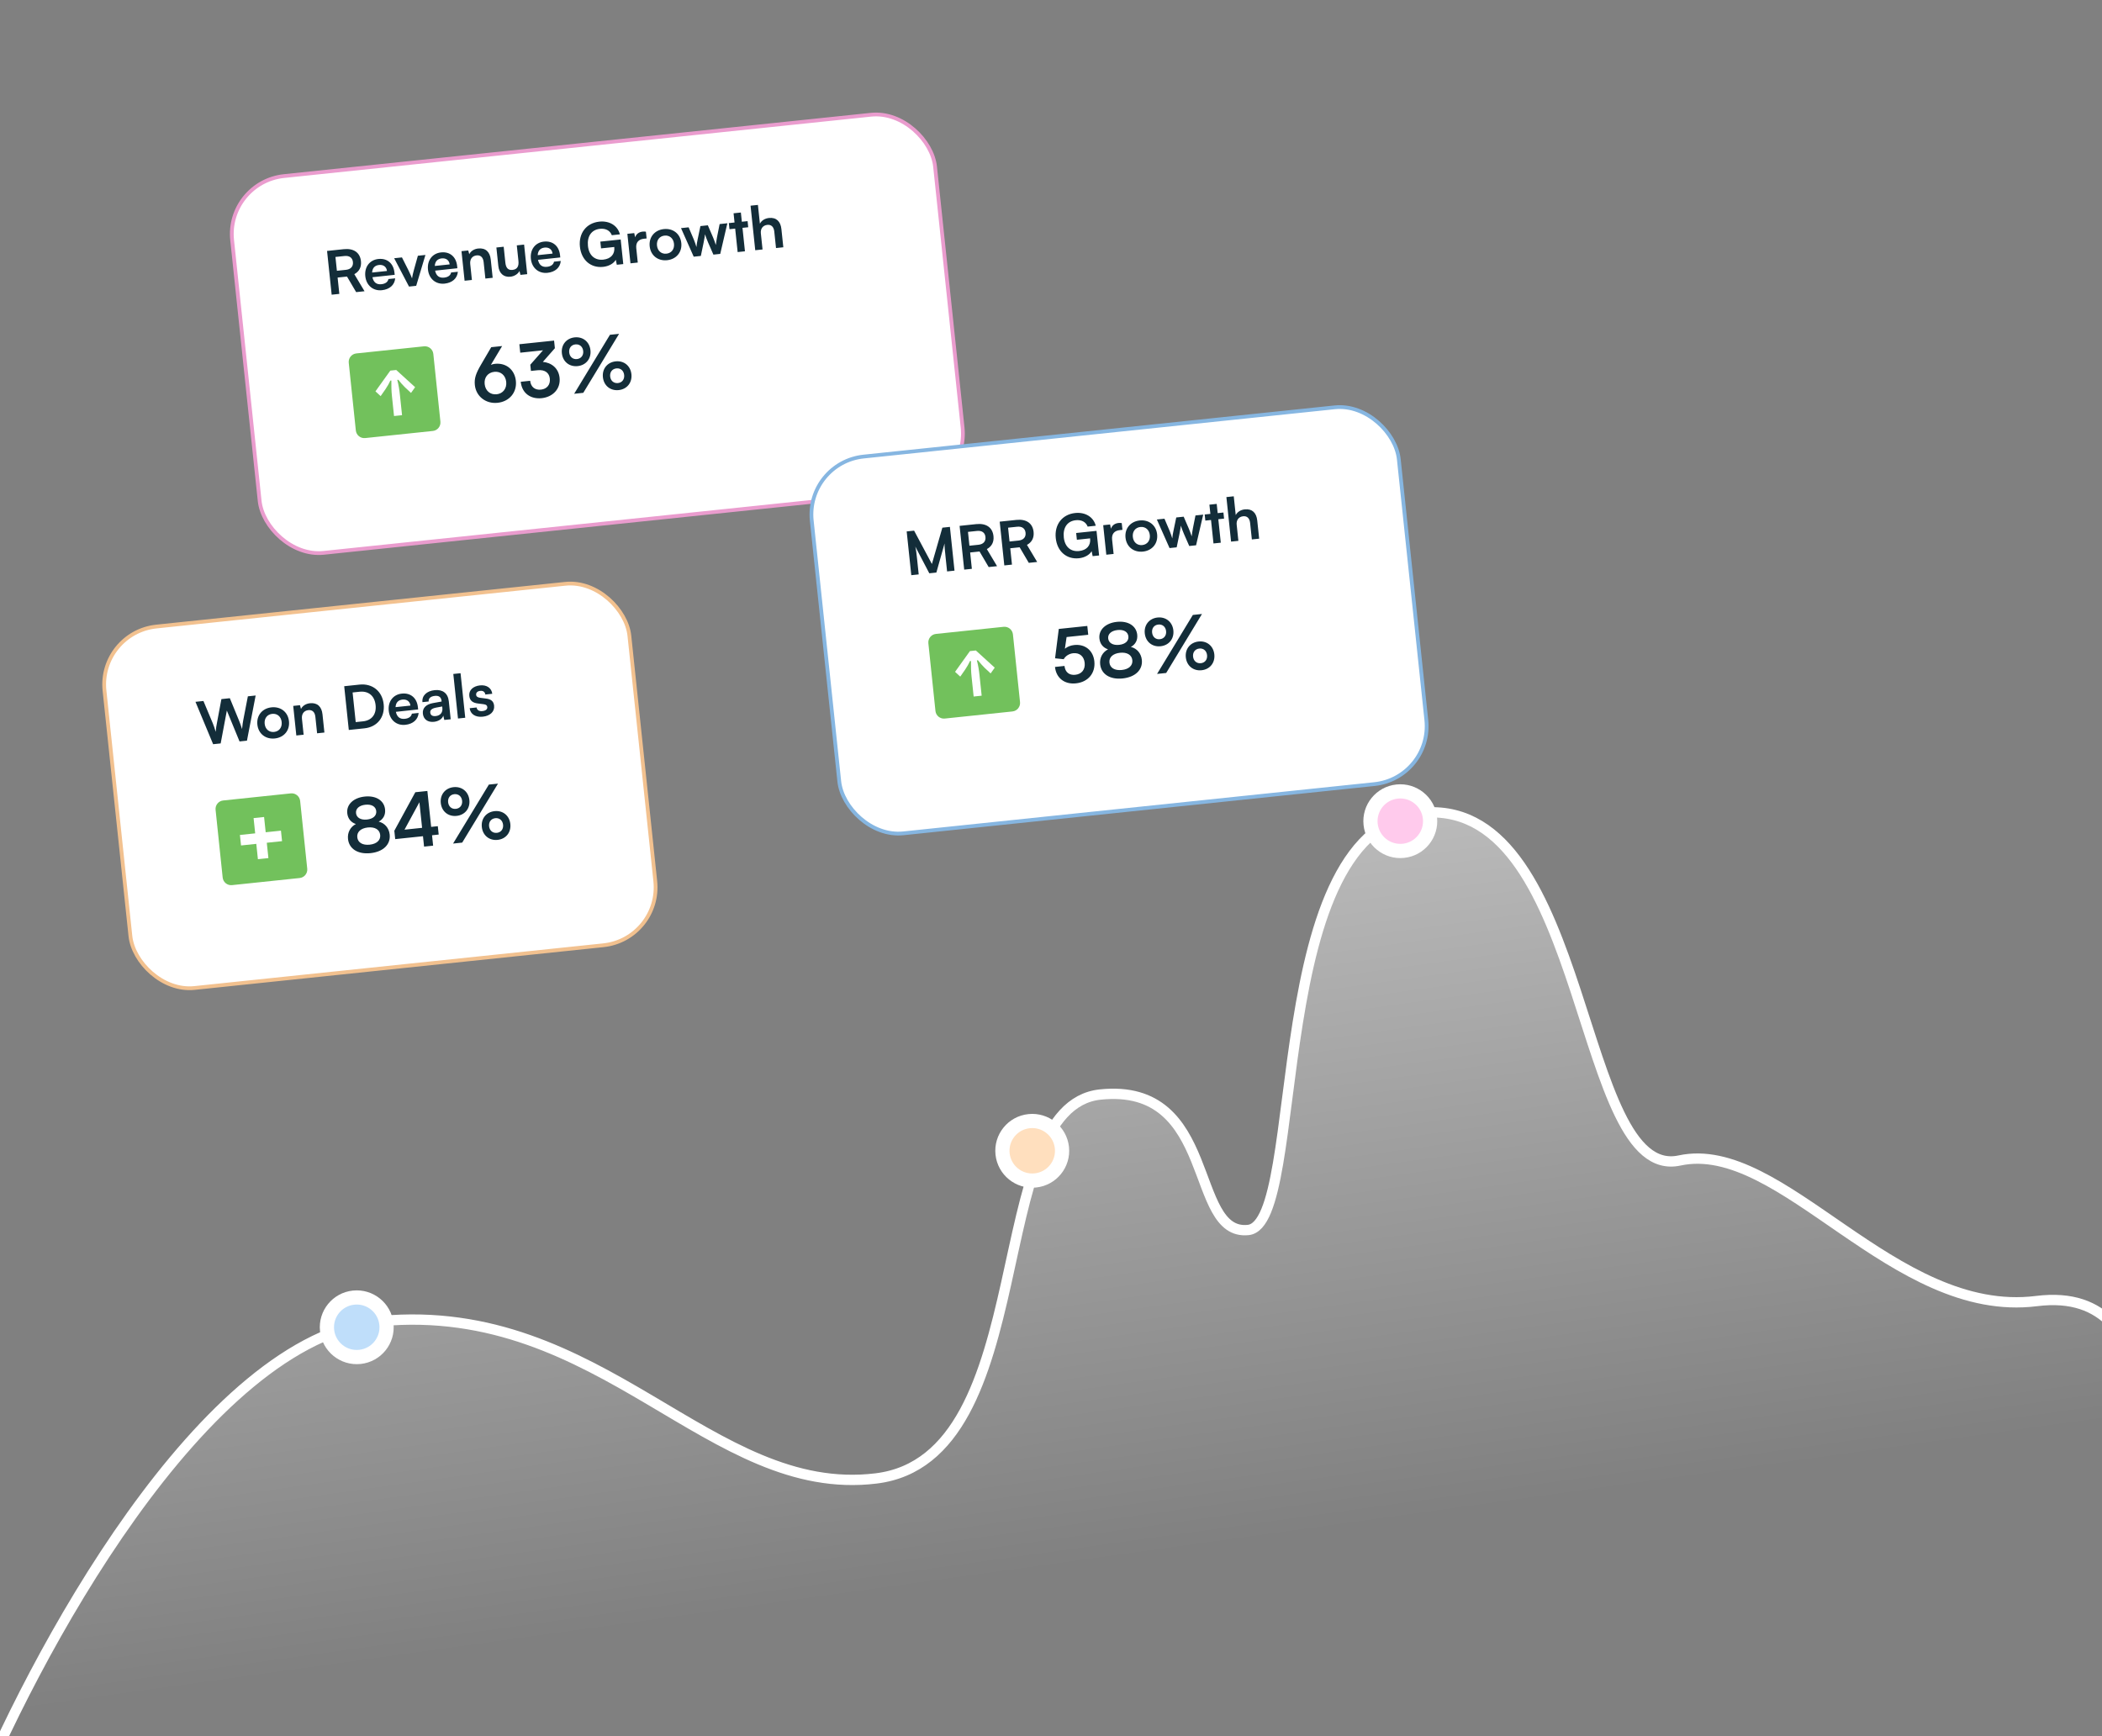 <svg width="650" height="537" viewBox="0 0 650 537" fill="none" xmlns="http://www.w3.org/2000/svg">
<rect x="0" y="0" width="650" height="537" fill="#808080" stroke="none"/>
<g clip-path="url(#clip0_4311_75948)">
<g clip-path="url(#clip1_4311_75948)">
<path d="M117.741 408.816C62.783 413.88 9.844 513.078 -9.756 562.044L-6.772 590.405L1146.34 469.336L1110.07 124.642C1018.15 134.292 994.21 202.536 951.991 206.969C909.772 211.402 931.384 243.542 864.097 250.607C796.811 257.671 812.287 345.598 775.923 350.74C739.558 355.881 752.906 389.771 730.038 392.172C707.169 394.573 732.992 454.063 694.429 459.435C655.866 464.807 674.093 397.163 629.767 402.7C585.441 408.236 551.098 352.288 519.361 359.149C487.624 366.01 491.684 248.239 440.88 251.368C390.075 254.496 404.479 378.71 386.008 380.649C367.537 382.589 376.744 334.86 340.242 338.693C303.74 342.525 322.299 451.303 270.937 457.578C219.574 463.853 186.439 402.485 117.741 408.816Z" fill="url(#paint0_linear_4311_75948)"/>
<path d="M-9.802 561.608C9.805 512.706 62.757 413.635 117.715 408.57C186.413 402.238 219.539 463.518 270.901 457.244C322.264 450.971 303.721 342.344 340.223 338.511C376.725 334.679 367.511 382.343 385.982 380.404C404.453 378.465 390.068 254.422 440.872 251.291C491.676 248.159 487.599 365.77 519.336 358.914C551.073 352.057 585.408 407.924 629.735 402.389C674.061 396.854 655.595 462.23 693.856 458.213C732.579 454.147 706.257 394.355 729.125 391.954C751.994 389.553 739.531 355.619 775.895 350.479C812.26 345.339 796.796 257.535 864.083 250.47C931.369 243.405 909.763 211.312 951.982 206.88C994.201 202.447 1018.15 134.292 1110.07 124.642" stroke="white" stroke-width="3.19"/>
<ellipse cx="11.419" cy="11.407" rx="11.419" ry="11.407" transform="matrix(0.995 -0.104 0.105 0.995 420.453 243.809)" fill="white"/>
<ellipse cx="7.027" cy="7.02" rx="7.027" ry="7.02" transform="matrix(0.995 -0.104 0.105 0.995 425.281 247.712)" fill="#FFCAEC"/>
<ellipse cx="11.419" cy="11.407" rx="11.419" ry="11.407" transform="matrix(0.995 -0.104 0.105 0.995 97.758 400.327)" fill="white"/>
<ellipse cx="7.027" cy="7.02" rx="7.027" ry="7.02" transform="matrix(0.995 -0.104 0.105 0.995 102.586 404.23)" fill="#BFDEFA"/>
<ellipse cx="11.419" cy="11.407" rx="11.419" ry="11.407" transform="matrix(0.995 -0.104 0.105 0.995 306.641 345.75)" fill="white"/>
<ellipse cx="7.027" cy="7.02" rx="7.027" ry="7.02" transform="matrix(0.995 -0.104 0.105 0.995 311.469 349.654)" fill="#FFDFBE"/>
<rect x="0.639" y="0.518" width="218.462" height="117.112" rx="18.034" transform="matrix(0.995 -0.104 0.105 0.995 69.199 55.88)" fill="white"/>
<rect x="0.639" y="0.518" width="218.462" height="117.112" rx="18.034" transform="matrix(0.995 -0.104 0.105 0.995 69.199 55.88)" stroke="#EA9CCE" stroke-width="1.163"/>
<path d="M104.931 90.892L102.561 91.141L101.137 77.608L106.303 77.065C109.376 76.743 111.335 78.109 111.616 80.775C111.807 82.589 111.091 83.975 109.567 84.79L112.725 90.074L110.133 90.346L107.306 85.533L104.399 85.838L104.931 90.892ZM103.729 79.469L104.179 83.746L106.975 83.452C108.474 83.295 109.279 82.406 109.135 81.036C108.993 79.684 108.024 79.018 106.525 79.176L103.729 79.469ZM118.097 89.753C115.375 90.039 113.26 88.258 112.962 85.426C112.66 82.556 114.321 80.379 117.006 80.097C119.746 79.809 121.679 81.459 121.979 84.31L122.051 84.995L115.166 85.737C115.502 87.33 116.439 88.055 117.939 87.898C119.179 87.768 119.943 87.201 120.111 86.303L122.203 86.084C122.025 88.124 120.485 89.502 118.097 89.753ZM117.219 81.946C115.886 82.086 115.148 82.894 115.07 84.287L119.661 83.805C119.529 82.546 118.571 81.804 117.219 81.946ZM126.48 88.63L121.889 79.865L124.296 79.612L126.33 83.648C126.834 84.699 127.248 85.61 127.411 86.099C127.481 85.511 127.713 84.513 127.996 83.473L129.22 79.095L131.553 78.85L128.701 88.396L126.48 88.63ZM137.479 87.718C134.757 88.004 132.642 86.223 132.344 83.391C132.042 80.521 133.703 78.344 136.388 78.062C139.128 77.774 141.061 79.424 141.361 82.275L141.433 82.96L134.548 83.702C134.884 85.295 135.821 86.02 137.321 85.863C138.561 85.733 139.325 85.166 139.493 84.269L141.585 84.049C141.406 86.089 139.867 87.467 137.479 87.718ZM136.601 79.911C135.268 80.051 134.529 80.859 134.451 82.252L139.043 81.77C138.91 80.511 137.953 79.769 136.601 79.911ZM145.926 86.588L143.667 86.825L142.705 77.679L144.797 77.46L145.107 78.625C145.583 77.639 146.638 76.986 147.878 76.856C150.174 76.615 151.509 77.916 151.758 80.285L152.35 85.913L150.092 86.151L149.556 81.059C149.394 79.523 148.557 78.862 147.391 78.984C146.002 79.13 145.252 80.182 145.408 81.663L145.926 86.588ZM159.809 75.884L162.068 75.646L163.03 84.792L160.938 85.012L160.643 83.807C160.179 84.736 159.057 85.453 157.835 85.581C155.724 85.802 154.334 84.507 154.098 82.267L153.496 76.546L155.755 76.309L156.273 81.234C156.456 82.974 157.215 83.606 158.474 83.474C159.9 83.324 160.497 82.419 160.314 80.679L159.809 75.884ZM169.299 84.377C166.578 84.663 164.462 82.882 164.164 80.05C163.863 77.18 165.524 75.003 168.209 74.721C170.949 74.433 172.882 76.083 173.182 78.934L173.254 79.62L166.369 80.361C166.705 81.954 167.642 82.679 169.142 82.522C170.382 82.392 171.146 81.825 171.314 80.927L173.406 80.708C173.227 82.748 171.688 84.126 169.299 84.377ZM168.422 76.57C167.089 76.71 166.35 77.518 166.272 78.911L170.864 78.429C170.731 77.17 169.773 76.428 168.422 76.57ZM185.522 70.769C182.838 71.051 181.506 73.156 181.813 76.082C182.131 79.099 184.045 80.564 186.544 80.302C188.895 80.055 190.185 78.609 189.957 76.443L189.951 76.388L185.859 76.817L185.639 74.725L191.934 74.064L192.734 81.673L190.735 81.883L190.423 80.344C189.792 81.458 188.331 82.342 186.498 82.534C182.703 82.933 179.765 80.452 179.327 76.286C178.894 72.176 181.271 68.969 185.344 68.542C188.436 68.217 191.013 69.762 191.692 72.48L189.193 72.742C188.6 71.195 187.152 70.598 185.522 70.769ZM199.733 71.654L199.954 73.746L199.12 73.834C197.491 74.005 196.564 74.982 196.751 76.759L197.219 81.203L194.96 81.44L194 72.312L196.129 72.089L196.399 73.408C196.692 72.46 197.498 71.758 198.72 71.63C199.035 71.597 199.353 71.601 199.733 71.654ZM200.901 76.174C200.601 73.323 202.45 71.145 205.282 70.847C208.115 70.55 210.376 72.296 210.676 75.147C210.976 77.999 209.128 80.177 206.295 80.474C203.463 80.772 201.201 79.025 200.901 76.174ZM203.16 75.937C203.335 77.603 204.528 78.62 206.083 78.456C207.638 78.293 208.593 77.051 208.418 75.385C208.242 73.718 207.05 72.702 205.495 72.865C203.939 73.028 202.984 74.27 203.16 75.937ZM214.516 79.386L210.591 70.552L212.943 70.305L214.559 74.103C214.839 74.804 215.108 75.581 215.364 76.415C215.437 75.509 215.543 74.917 215.744 73.979L216.59 69.922L218.886 69.681L220.521 73.478C220.671 73.836 221.185 75.167 221.36 75.767C221.436 75.066 221.618 73.943 221.724 73.351L222.533 69.298L224.921 69.047L222.718 78.525L220.607 78.747L218.931 74.917C218.434 73.753 218.139 72.904 218.016 72.449C217.969 72.884 217.87 73.55 217.565 75.098L216.719 79.155L214.516 79.386ZM230.361 77.723L228.103 77.96L227.339 70.703L225.58 70.887L225.382 68.999L227.141 68.814L226.841 65.963L229.099 65.726L229.399 68.577L231.177 68.391L231.375 70.279L229.598 70.466L230.361 77.723ZM235.802 77.152L233.543 77.389L232.094 63.615L234.371 63.376L234.983 69.189C235.463 68.24 236.476 67.553 237.791 67.415C240.05 67.178 241.385 68.479 241.634 70.849L242.226 76.477L239.967 76.714L239.432 71.623C239.27 70.086 238.433 69.426 237.285 69.546C235.86 69.696 235.132 70.783 235.276 72.153L235.802 77.152Z" fill="#132D39"/>
<path d="M131.106 107.109L110.185 109.306C108.741 109.457 107.693 110.752 107.844 112.198L110.035 133.139C110.186 134.585 111.48 135.634 112.924 135.482L133.845 133.286C135.289 133.134 136.338 131.839 136.186 130.393L133.995 109.452C133.844 108.006 132.551 106.957 131.106 107.109Z" fill="#72C15C"/>
<g clip-path="url(#clip2_4311_75948)">
<path d="M122.526 114.425L128.366 119.744L127.098 121.525L125.196 119.747C124.461 119.034 123.857 118.306 123.174 117.455L122.848 117.489C123.28 119.092 123.51 120.65 123.675 122.214L124.326 128.407L121.847 128.668L121.196 122.474C121.031 120.91 120.997 119.332 121.021 117.681L120.695 117.715C120.269 118.683 119.764 119.527 119.194 120.378L117.704 122.512L116.102 121.032L120.699 114.617L122.526 114.425Z" fill="white"/>
</g>
<path d="M148.766 112.735L151.899 107.376L155.278 107.021L151.795 112.838C152.2 112.679 152.632 112.563 153.049 112.52C156.543 112.153 159.162 114.358 159.522 117.783C159.902 121.393 157.483 124.197 153.873 124.577C150.216 124.96 147.203 122.563 146.838 119.091C146.624 117.055 147.139 115.503 148.766 112.735ZM149.872 118.796C150.089 120.856 151.605 122.147 153.595 121.938C155.516 121.737 156.754 120.156 156.537 118.096C156.323 116.06 154.809 114.792 152.865 114.996C150.851 115.207 149.658 116.76 149.872 118.796ZM166.242 114.504L164.183 114.72L163.981 112.799L167.91 108.339L160.875 109.078L160.6 106.462L171.338 105.335L171.586 107.696L167.866 111.923C170.512 112.16 172.725 113.847 173.039 116.832C173.404 120.303 170.928 122.786 167.503 123.145C164.193 123.493 161.41 121.726 161.025 118.07L163.941 117.764C164.146 119.708 165.466 120.692 167.271 120.502C169.123 120.308 170.223 118.976 170.025 117.101C169.845 115.389 168.603 114.256 166.242 114.504ZM182.586 108.319C182.862 110.934 181.203 112.956 178.634 113.226C176.065 113.496 174.021 111.862 173.746 109.247C173.473 106.655 175.13 104.609 177.699 104.34C180.268 104.07 182.314 105.727 182.586 108.319ZM191.436 103.248L180.369 121.49L177.546 121.787L188.612 103.545L191.436 103.248ZM180.342 108.554C180.2 107.212 179.224 106.379 177.928 106.515C176.632 106.651 175.873 107.667 176.014 109.009C176.155 110.351 177.132 111.184 178.405 111.051C179.701 110.915 180.483 109.897 180.342 108.554ZM195.253 115.74C195.526 118.331 193.893 120.375 191.324 120.644C188.732 120.917 186.709 119.257 186.436 116.665C186.163 114.073 187.797 112.03 190.389 111.758C192.958 111.488 194.981 113.148 195.253 115.74ZM193.009 115.975C192.867 114.633 191.891 113.8 190.618 113.933C189.322 114.069 188.54 115.087 188.681 116.43C188.822 117.772 189.799 118.605 191.095 118.469C192.368 118.335 193.15 117.317 193.009 115.975Z" fill="#132D39"/>
<rect x="0.639" y="0.518" width="182.449" height="117.112" rx="18.034" transform="matrix(0.995 -0.104 0.105 0.995 248.434 142.628)" fill="white"/>
<rect x="0.639" y="0.518" width="182.449" height="117.112" rx="18.034" transform="matrix(0.995 -0.104 0.105 0.995 248.434 142.628)" stroke="#86B6E1" stroke-width="1.163"/>
<path d="M284.091 177.648L281.796 177.889L280.372 164.356L282.667 164.115L288.17 174.431L291.406 163.197L293.739 162.952L295.163 176.486L292.867 176.727L292.429 172.561C292.142 169.84 292.058 169.043 292.087 168.067L289.553 177.075L287.368 177.304L283.035 169.036C283.251 169.837 283.404 171.113 283.581 172.797L284.091 177.648ZM300.528 175.922L298.158 176.171L296.734 162.638L301.899 162.095C304.973 161.773 306.932 163.139 307.213 165.805C307.404 167.62 306.688 169.005 305.164 169.82L308.322 175.104L305.73 175.376L302.903 170.563L299.996 170.868L300.528 175.922ZM299.326 164.499L299.776 168.776L302.571 168.483C304.071 168.325 304.876 167.436 304.732 166.066C304.59 164.714 303.621 164.048 302.121 164.206L299.326 164.499ZM312.931 174.62L310.561 174.869L309.137 161.335L314.302 160.793C317.376 160.47 319.335 161.837 319.616 164.503C319.806 166.317 319.091 167.703 317.567 168.518L320.725 173.802L318.133 174.074L315.305 169.261L312.399 169.566L312.931 174.62ZM311.729 163.197L312.179 167.474L314.974 167.18C316.474 167.023 317.279 166.133 317.135 164.763C316.992 163.412 316.024 162.746 314.524 162.904L311.729 163.197ZM332.665 160.887C329.98 161.169 328.648 163.274 328.956 166.199C329.273 169.217 331.187 170.682 333.686 170.419C336.038 170.172 337.327 168.727 337.099 166.561L337.093 166.505L333.002 166.935L332.781 164.843L339.076 164.182L339.877 171.791L337.877 172.001L337.566 170.461C336.934 171.576 335.473 172.459 333.64 172.652C329.845 173.05 326.907 170.569 326.469 166.404C326.037 162.294 328.413 159.087 332.486 158.659C335.578 158.335 338.156 159.88 338.835 162.597L336.335 162.86C335.742 161.312 334.294 160.716 332.665 160.887ZM346.876 161.772L347.096 163.864L346.263 163.951C344.634 164.122 343.707 165.099 343.894 166.877L344.361 171.32L342.103 171.557L341.142 162.43L343.271 162.206L343.541 163.526C343.835 162.578 344.64 161.876 345.862 161.747C346.177 161.714 346.496 161.718 346.876 161.772ZM348.043 166.291C347.743 163.44 349.592 161.262 352.425 160.965C355.257 160.667 357.519 162.414 357.819 165.265C358.119 168.116 356.27 170.294 353.438 170.592C350.605 170.889 348.343 169.142 348.043 166.291ZM350.302 166.054C350.477 167.72 351.67 168.737 353.225 168.574C354.78 168.41 355.735 167.168 355.56 165.502C355.385 163.836 354.192 162.819 352.637 162.983C351.082 163.146 350.127 164.388 350.302 166.054ZM361.658 169.504L357.734 160.669L360.085 160.422L361.701 164.221C361.981 164.922 362.25 165.698 362.506 166.532C362.579 165.626 362.685 165.035 362.886 164.097L363.732 160.039L366.028 159.798L367.663 163.595C367.813 163.954 368.327 165.285 368.503 165.884C368.579 165.183 368.76 164.06 368.866 163.469L369.675 159.416L372.064 159.165L369.86 168.643L367.749 168.864L366.074 165.035C365.577 163.87 365.281 163.021 365.159 162.566C365.111 163.002 365.012 163.667 364.707 165.216L363.861 169.273L361.658 169.504ZM377.504 167.84L375.245 168.077L374.482 160.82L372.723 161.005L372.524 159.116L374.283 158.932L373.983 156.081L376.242 155.844L376.542 158.695L378.319 158.508L378.518 160.396L376.74 160.583L377.504 167.84ZM382.944 167.269L380.685 167.506L379.236 153.732L381.513 153.493L382.125 159.306C382.605 158.357 383.619 157.671 384.933 157.533C387.192 157.296 388.527 158.597 388.776 160.966L389.368 166.595L387.11 166.832L386.574 161.741C386.412 160.204 385.575 159.543 384.427 159.664C383.002 159.813 382.274 160.9 382.418 162.27L382.944 167.269Z" fill="#132D39"/>
<path d="M310.341 193.857L289.42 196.054C287.976 196.205 286.927 197.5 287.079 198.946L289.269 219.887C289.421 221.333 290.714 222.382 292.158 222.23L313.079 220.034C314.524 219.882 315.572 218.587 315.421 217.141L313.23 196.2C313.079 194.754 311.785 193.705 310.341 193.857Z" fill="#72C15C"/>
<g clip-path="url(#clip3_4311_75948)">
<path d="M301.76 201.173L307.601 206.492L306.332 208.273L304.43 206.496C303.696 205.782 303.092 205.054 302.408 204.203L302.082 204.237C302.515 205.84 302.744 207.398 302.909 208.962L303.56 215.156L301.081 215.416L300.43 209.223C300.266 207.658 300.231 206.08 300.256 204.429L299.929 204.463C299.503 205.431 298.999 206.275 298.428 207.126L296.938 209.26L295.336 207.78L299.933 201.365L301.76 201.173Z" fill="white"/>
</g>
<path d="M332.711 211.343C329.17 211.714 326.594 209.692 326.234 206.267L329.173 205.958C329.375 207.879 330.629 208.894 332.503 208.697C334.493 208.488 335.63 207.059 335.413 204.999C335.206 203.032 333.885 201.814 331.848 202.028C330.552 202.164 329.44 202.936 328.931 203.878L326.257 203.597L327.408 194.515L336.225 193.589L336.512 196.32L329.824 197.022L329.292 200.635C330.046 200.017 331.032 199.61 332.189 199.488C335.568 199.133 338.054 201.189 338.405 204.521C338.789 208.178 336.484 210.947 332.711 211.343ZM340.199 205.432C339.988 203.419 340.951 201.68 342.639 200.824C341.088 200.309 340.144 199.121 339.971 197.478C339.688 194.793 341.877 192.692 345.372 192.325C348.843 191.96 351.373 193.543 351.663 196.297C351.835 197.94 351.136 199.301 349.698 200.083C351.545 200.521 352.875 202.043 353.09 204.079C353.411 207.134 351.1 209.412 347.166 209.825C343.255 210.236 340.523 208.51 340.199 205.432ZM342.682 197.451C342.831 198.862 344.152 199.636 346.073 199.434C347.971 199.235 349.082 198.229 348.933 196.818C348.784 195.406 347.489 194.653 345.591 194.852C343.67 195.054 342.536 196.062 342.682 197.451ZM343.07 204.92C343.243 206.564 344.716 207.438 346.914 207.208C349.067 206.982 350.325 205.82 350.152 204.177C349.979 202.534 348.506 201.659 346.331 201.887C344.156 202.116 342.897 203.277 343.07 204.92ZM362.838 194.96C363.113 197.575 361.454 199.598 358.885 199.867C356.316 200.137 354.273 198.503 353.997 195.888C353.725 193.296 355.381 191.251 357.95 190.981C360.519 190.711 362.565 192.368 362.838 194.96ZM371.687 189.89L360.62 208.132L357.797 208.428L368.864 190.186L371.687 189.89ZM360.593 195.196C360.452 193.854 359.475 193.02 358.179 193.156C356.883 193.292 356.124 194.308 356.265 195.65C356.407 196.992 357.383 197.826 358.656 197.692C359.952 197.556 360.734 196.538 360.593 195.196ZM375.505 202.381C375.778 204.973 374.144 207.016 371.575 207.286C368.983 207.558 366.96 205.898 366.688 203.307C366.415 200.715 368.048 198.671 370.64 198.399C373.209 198.129 375.232 199.789 375.505 202.381ZM373.26 202.616C373.119 201.274 372.142 200.441 370.869 200.575C369.573 200.711 368.791 201.729 368.932 203.071C369.074 204.413 370.05 205.246 371.346 205.11C372.619 204.977 373.401 203.959 373.26 202.616Z" fill="#132D39"/>
<rect x="0.639" y="0.518" width="163.125" height="112.349" rx="18.034" transform="matrix(0.995 -0.104 0.105 0.995 29.731 195.199)" fill="white"/>
<rect x="0.639" y="0.518" width="163.125" height="112.349" rx="18.034" transform="matrix(0.995 -0.104 0.105 0.995 29.731 195.199)" stroke="#F2C18F" stroke-width="1.163"/>
<path d="M65.906 230.165L60.447 217.055L62.909 216.797L65.808 223.717C66.09 224.437 66.374 225.174 66.702 226.338C66.797 225.111 66.927 224.386 67.086 223.583L68.463 216.214L71.073 215.939L73.918 222.866C74.219 223.602 74.505 224.358 74.848 225.482C74.975 224.196 75.084 223.455 75.215 222.748L76.646 215.354L79.053 215.102L76.367 229.067L74.071 229.308L70.147 219.762L68.239 229.92L65.906 230.165ZM79.584 224.087C79.284 221.236 81.133 219.057 83.965 218.76C86.798 218.463 89.059 220.209 89.359 223.06C89.659 225.911 87.811 228.09 84.978 228.387C82.146 228.684 79.884 226.938 79.584 224.087ZM81.843 223.85C82.018 225.516 83.211 226.532 84.766 226.369C86.321 226.206 87.276 224.964 87.101 223.298C86.925 221.631 85.733 220.615 84.178 220.778C82.623 220.941 81.668 222.183 81.843 223.85ZM93.892 227.227L91.633 227.464L90.671 218.318L92.763 218.098L93.073 219.264C93.549 218.278 94.603 217.624 95.844 217.494C98.14 217.253 99.474 218.554 99.724 220.924L100.316 226.552L98.057 226.789L97.522 221.698C97.36 220.161 96.523 219.501 95.356 219.623C93.968 219.769 93.218 220.821 93.374 222.302L93.892 227.227ZM112.728 225.249L107.858 225.76L106.435 212.227L111.174 211.729C115.173 211.309 118.222 213.778 118.647 217.814C119.065 221.795 116.653 224.837 112.728 225.249ZM111.182 213.937L109.034 214.163L109.998 223.327L112.276 223.088C114.979 222.804 116.443 220.891 116.147 218.077C115.845 215.207 113.977 213.644 111.182 213.937ZM125.347 224.167C122.625 224.453 120.51 222.672 120.212 219.84C119.91 216.97 121.571 214.793 124.256 214.511C126.996 214.223 128.929 215.873 129.229 218.725L129.301 219.41L122.416 220.151C122.752 221.744 123.689 222.47 125.189 222.312C126.429 222.182 127.193 221.615 127.361 220.718L129.453 220.498C129.275 222.538 127.735 223.917 125.347 224.167ZM124.469 216.36C123.136 216.5 122.398 217.308 122.32 218.701L126.911 218.219C126.779 216.96 125.821 216.219 124.469 216.36ZM134.192 223.239C132.248 223.443 130.944 222.438 130.763 220.716C130.586 219.031 131.697 217.848 133.845 217.454L136.564 216.962L136.543 216.759C136.412 215.518 135.619 215.096 134.471 215.217C133.138 215.357 132.456 215.99 132.557 216.953L130.632 217.155C130.423 215.174 131.916 213.707 134.397 213.446C136.859 213.188 138.518 214.361 138.785 216.898L139.369 222.452L137.388 222.66L137.079 221.326C136.79 222.311 135.618 223.089 134.192 223.239ZM134.753 221.458C136.142 221.312 136.943 220.385 136.795 218.978L136.744 218.497L134.853 218.845C133.459 219.123 132.971 219.642 133.049 220.382C133.137 221.216 133.735 221.565 134.753 221.458ZM143.865 221.98L141.625 222.215L140.176 208.441L142.416 208.206L143.865 221.98ZM145.239 219.028L147.386 218.802C147.489 219.596 148.134 220.034 149.171 219.925C150.226 219.814 150.755 219.328 150.685 218.662C150.636 218.199 150.36 217.891 149.526 217.791L147.838 217.576C146.151 217.378 145.273 216.684 145.119 215.222C144.93 213.426 146.335 212.193 148.446 211.971C150.501 211.756 152.014 212.795 152.22 214.57L150.072 214.795C149.972 214.02 149.401 213.574 148.531 213.666C147.642 213.759 147.166 214.221 147.239 214.906C147.293 215.424 147.735 215.715 148.532 215.818L150.221 216.034C151.795 216.224 152.646 216.846 152.794 218.253C152.989 220.105 151.536 221.418 149.278 221.655C147 221.894 145.428 220.824 145.239 219.028Z" fill="#132D39"/>
<g clip-path="url(#clip4_4311_75948)">
<path d="M89.927 245.372L69.006 247.569C67.561 247.72 66.513 249.015 66.665 250.461L68.856 271.402C69.008 272.848 70.301 273.897 71.745 273.746L92.666 271.549C94.11 271.397 95.159 270.102 95.007 268.657L92.816 247.715C92.664 246.27 91.371 245.221 89.927 245.372Z" fill="#72C15C"/>
<path d="M74.192 258.232L78.911 257.736L78.414 253.017L81.662 252.676L82.158 257.395L86.877 256.9L87.219 260.147L82.5 260.643L82.999 265.387L79.752 265.728L79.253 260.984L74.534 261.479L74.192 258.232Z" fill="white"/>
</g>
<path d="M107.612 259.461C107.4 257.448 108.364 255.709 110.052 254.853C108.5 254.337 107.556 253.15 107.383 251.507C107.101 248.822 109.29 246.721 112.784 246.354C116.256 245.989 118.786 247.572 119.075 250.326C119.248 251.969 118.549 253.329 117.11 254.112C118.958 254.55 120.288 256.071 120.502 258.108C120.824 261.163 118.513 263.441 114.579 263.854C110.668 264.264 107.936 262.539 107.612 259.461ZM110.095 251.479C110.243 252.891 111.565 253.665 113.486 253.463C115.383 253.264 116.494 252.258 116.346 250.846C116.197 249.435 114.901 248.682 113.004 248.881C111.083 249.083 109.949 250.091 110.095 251.479ZM110.483 258.949C110.656 260.592 112.128 261.467 114.327 261.236C116.479 261.01 117.737 259.849 117.565 258.206C117.392 256.563 115.919 255.688 113.744 255.916C111.568 256.145 110.31 257.306 110.483 258.949ZM135.657 258.108L133.598 258.324L133.936 261.541L131.136 261.835L130.797 258.618L122.211 259.519L121.939 256.927L128.43 245.015L132.156 244.624L133.325 255.732L135.385 255.516L135.657 258.108ZM125.086 256.597L130.525 256.026L129.692 248.112L125.086 256.597ZM145.144 247.425C145.419 250.04 143.76 252.063 141.191 252.332C138.622 252.602 136.579 250.968 136.303 248.353C136.031 245.761 137.687 243.716 140.256 243.446C142.825 243.176 144.871 244.833 145.144 247.425ZM153.993 242.355L142.926 260.597L140.103 260.893L151.17 242.651L153.993 242.355ZM142.899 247.661C142.758 246.319 141.781 245.485 140.485 245.621C139.189 245.757 138.43 246.773 138.571 248.115C138.713 249.457 139.689 250.291 140.962 250.157C142.258 250.021 143.04 249.003 142.899 247.661ZM157.811 254.846C158.084 257.438 156.45 259.481 153.881 259.751C151.289 260.023 149.266 258.363 148.994 255.772C148.721 253.18 150.354 251.136 152.946 250.864C155.515 250.594 157.538 252.254 157.811 254.846ZM155.566 255.081C155.425 253.739 154.448 252.906 153.175 253.04C151.879 253.176 151.097 254.194 151.238 255.536C151.38 256.878 152.356 257.711 153.652 257.575C154.925 257.442 155.707 256.424 155.566 255.081Z" fill="#132D39"/>
</g>
</g>
<defs>
<linearGradient id="paint0_linear_4311_75948" x1="490.576" y1="-16.63" x2="564.639" y2="515.566" gradientUnits="userSpaceOnUse">
<stop stop-color="white"/>
<stop offset="0.885" stop-color="white" stop-opacity="0"/>
</linearGradient>
<clipPath id="clip0_4311_75948">
<rect width="650" height="537" fill="white"/>
</clipPath>
<clipPath id="clip1_4311_75948">
<rect width="650" height="537" fill="white"/>
</clipPath>
<clipPath id="clip2_4311_75948">
<rect width="14.094" height="14.094" fill="white" transform="matrix(0.995 -0.104 0.105 0.995 114.312 115.287)"/>
</clipPath>
<clipPath id="clip3_4311_75948">
<rect width="14.094" height="14.094" fill="white" transform="matrix(0.995 -0.104 0.105 0.995 293.555 202.035)"/>
</clipPath>
<clipPath id="clip4_4311_75948">
<rect width="32.202" height="32.237" fill="white" transform="matrix(0.995 -0.104 0.105 0.995 63.094 244.847)"/>
</clipPath>
</defs>
</svg>
